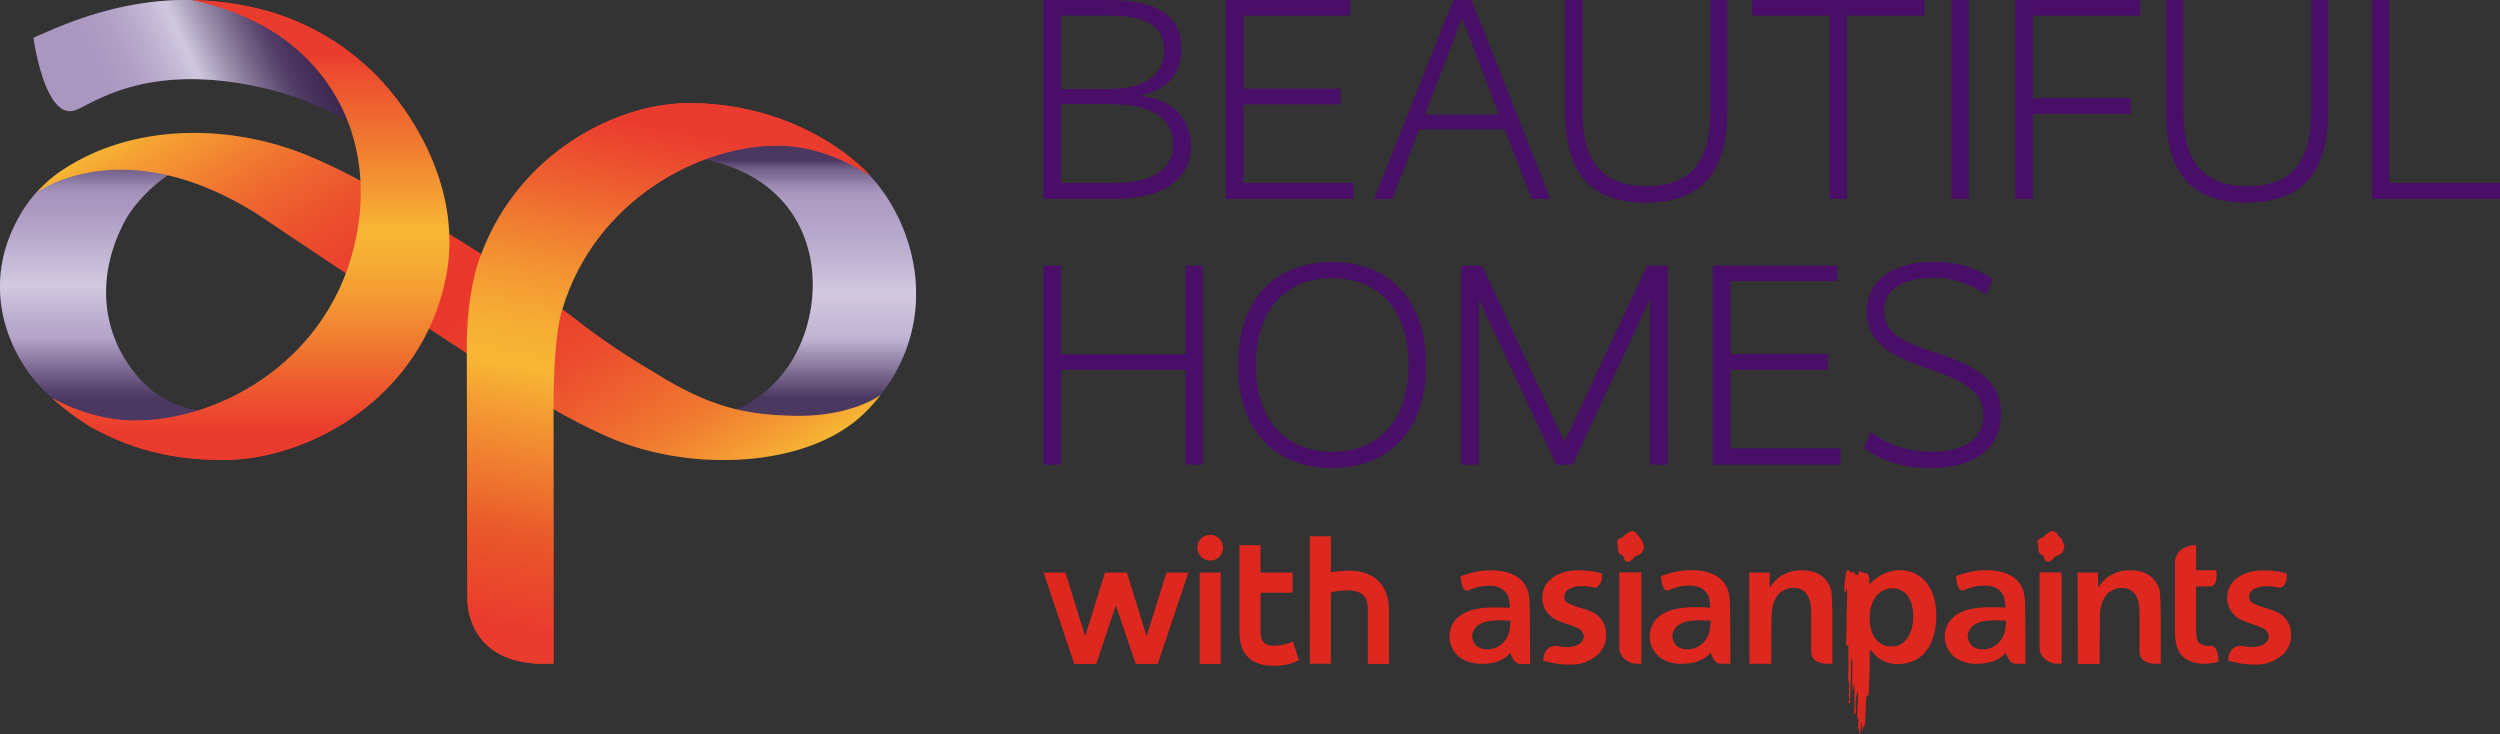 <svg xmlns="http://www.w3.org/2000/svg" xmlns:xlink="http://www.w3.org/1999/xlink" viewBox="0 0 1067.62 313.63"><rect x="0" y="0" width="1067.62" height="313.63" fill="#333333" stroke="none"/><defs><style>.cls-1{isolation:isolate;}.cls-2{fill:url(#linear-gradient);}.cls-3{fill:url(#linear-gradient-2);}.cls-4{fill:url(#linear-gradient-3);}.cls-5,.cls-6{mix-blend-mode:multiply;opacity:0.5;}.cls-5{fill:url(#Gray_layer_2);}.cls-6{fill:url(#Gray_top_4);}.cls-7{fill:url(#linear-gradient-4);}.cls-8{fill:url(#linear-gradient-5);}.cls-9{fill:url(#linear-gradient-6);}.cls-10{fill:url(#linear-gradient-7);}.cls-11{fill:url(#linear-gradient-8);}.cls-12{fill:url(#linear-gradient-9);}.cls-13,.cls-14{fill:#de271f;}.cls-14{fill-rule:evenodd;}.cls-15{fill:#490e67;}</style><linearGradient id="linear-gradient" x1="29.76" y1="58.62" x2="134.62" y2="9.72" gradientUnits="userSpaceOnUse"><stop offset="0.16" stop-color="#542e81"></stop><stop offset="0.23" stop-color="#583384"></stop><stop offset="0.31" stop-color="#62408c"></stop><stop offset="0.39" stop-color="#73569a"></stop><stop offset="0.47" stop-color="#8c75ad"></stop><stop offset="0.53" stop-color="#a494c0"></stop><stop offset="0.83" stop-color="#542e81"></stop></linearGradient><linearGradient id="linear-gradient-2" x1="343.76" y1="45.05" x2="343.76" y2="195.08" xlink:href="#linear-gradient"></linearGradient><linearGradient id="linear-gradient-3" x1="44.96" y1="182.69" x2="44.96" y2="68.91" xlink:href="#linear-gradient"></linearGradient><linearGradient id="Gray_layer_2" x1="195.61" y1="183.88" x2="195.61" y2="58.37" gradientUnits="userSpaceOnUse"><stop offset="0.11" stop-color="#414141"></stop><stop offset="0.31" stop-color="#fff"></stop><stop offset="0.42" stop-color="#fff"></stop><stop offset="0.78" stop-color="#fff"></stop><stop offset="0.8" stop-color="#fafafa"></stop><stop offset="0.82" stop-color="#ededed"></stop><stop offset="0.84" stop-color="#d7d7d7"></stop><stop offset="0.86" stop-color="#b8b8b8"></stop><stop offset="0.89" stop-color="#909090"></stop><stop offset="0.91" stop-color="#606060"></stop><stop offset="0.92" stop-color="#414141"></stop></linearGradient><linearGradient id="Gray_top_4" x1="29.76" y1="58.62" x2="134.62" y2="9.72" gradientUnits="userSpaceOnUse"><stop offset="0.52" stop-color="#fff"></stop><stop offset="0.54" stop-color="#f5f5f5"></stop><stop offset="0.63" stop-color="#b6b4b5"></stop><stop offset="0.72" stop-color="#827f7f"></stop><stop offset="0.8" stop-color="#595556"></stop><stop offset="0.88" stop-color="#3b3738"></stop><stop offset="0.94" stop-color="#292525"></stop><stop offset="0.98" stop-color="#231e1f"></stop></linearGradient><linearGradient id="linear-gradient-4" x1="124.41" y1="11.52" x2="267.92" y2="241.18" gradientUnits="userSpaceOnUse"><stop offset="0" stop-color="#f7b634"></stop><stop offset="0.04" stop-color="#f5a133"></stop><stop offset="0.14" stop-color="#f17b30"></stop><stop offset="0.23" stop-color="#ed5d2e"></stop><stop offset="0.32" stop-color="#eb482d"></stop><stop offset="0.41" stop-color="#e93b2c"></stop><stop offset="0.49" stop-color="#e9372c"></stop><stop offset="0.59" stop-color="#e93b2c"></stop><stop offset="0.68" stop-color="#eb462d"></stop><stop offset="0.76" stop-color="#ed592e"></stop><stop offset="0.85" stop-color="#f07330"></stop><stop offset="0.93" stop-color="#f39532"></stop><stop offset="1" stop-color="#f7b634"></stop></linearGradient><linearGradient id="linear-gradient-5" x1="124.41" y1="11.52" x2="267.92" y2="241.18" gradientUnits="userSpaceOnUse"><stop offset="0" stop-color="#f7b634" stop-opacity="0"></stop><stop offset="0.02" stop-color="#f6ac33" stop-opacity="0.08"></stop><stop offset="0.09" stop-color="#f38e31" stop-opacity="0.32"></stop><stop offset="0.16" stop-color="#f07330" stop-opacity="0.53"></stop><stop offset="0.23" stop-color="#ed5e2e" stop-opacity="0.7"></stop><stop offset="0.3" stop-color="#eb4d2d" stop-opacity="0.83"></stop><stop offset="0.37" stop-color="#ea412d" stop-opacity="0.92"></stop><stop offset="0.43" stop-color="#e9392c" stop-opacity="0.98"></stop><stop offset="0.49" stop-color="#e9372c"></stop><stop offset="0.55" stop-color="#e93a2c" stop-opacity="0.98"></stop><stop offset="0.61" stop-color="#ea422d" stop-opacity="0.91"></stop><stop offset="0.69" stop-color="#ec4f2e" stop-opacity="0.81"></stop><stop offset="0.76" stop-color="#ee622f" stop-opacity="0.66"></stop><stop offset="0.84" stop-color="#f07a30" stop-opacity="0.47"></stop><stop offset="0.92" stop-color="#f49732" stop-opacity="0.24"></stop><stop offset="1" stop-color="#f7b634" stop-opacity="0"></stop></linearGradient><linearGradient id="linear-gradient-6" x1="107.16" y1="196.46" x2="107.16" y2="0.03" gradientUnits="userSpaceOnUse"><stop offset="0.06" stop-color="#e9372c"></stop><stop offset="0.15" stop-color="#ed5c2e"></stop><stop offset="0.25" stop-color="#f18331"></stop><stop offset="0.35" stop-color="#f49f33"></stop><stop offset="0.44" stop-color="#f6b034"></stop><stop offset="0.5" stop-color="#f7b634"></stop><stop offset="0.51" stop-color="#f7b534"></stop><stop offset="0.69" stop-color="#ef7130"></stop><stop offset="0.82" stop-color="#eb472d"></stop><stop offset="0.88" stop-color="#e9372c"></stop></linearGradient><linearGradient id="linear-gradient-7" x1="297.42" y1="42.45" x2="249.72" y2="287.85" xlink:href="#linear-gradient-6"></linearGradient><linearGradient id="linear-gradient-8" x1="107.16" y1="196.46" x2="107.16" y2="0.03" gradientUnits="userSpaceOnUse"><stop offset="0.06" stop-color="#ea3c2e"></stop><stop offset="0.5" stop-color="#f7b634" stop-opacity="0"></stop><stop offset="0.53" stop-color="#f7b134" stop-opacity="0.04"></stop><stop offset="0.59" stop-color="#f5a533" stop-opacity="0.14"></stop><stop offset="0.66" stop-color="#f39032" stop-opacity="0.31"></stop><stop offset="0.74" stop-color="#f07331" stop-opacity="0.55"></stop><stop offset="0.84" stop-color="#ec4f2f" stop-opacity="0.85"></stop><stop offset="0.88" stop-color="#ea3c2e"></stop></linearGradient><linearGradient id="linear-gradient-9" x1="297.42" y1="42.45" x2="249.72" y2="287.85" gradientUnits="userSpaceOnUse"><stop offset="0.06" stop-color="#ea3c2e"></stop><stop offset="0.5" stop-color="#f7b634" stop-opacity="0"></stop><stop offset="0.53" stop-color="#f6b233" stop-opacity="0.04"></stop><stop offset="0.58" stop-color="#f5a632" stop-opacity="0.14"></stop><stop offset="0.64" stop-color="#f29330" stop-opacity="0.31"></stop><stop offset="0.71" stop-color="#ed792d" stop-opacity="0.55"></stop><stop offset="0.78" stop-color="#e95c29" stop-opacity="0.8"></stop><stop offset="0.94" stop-color="#ea3c2e"></stop></linearGradient></defs><g class="cls-1"><g id="Layer_2" data-name="Layer 2"><g id="LOGO"><path class="cls-2" d="M31.65,47.22c7.35-2.07,32.11-23.44,88.7-7.66a166.6,166.6,0,0,1,29.71,12.67L150.7,51c-3.28-18.26-7.25-23.81-18.87-32.85-1.51-1.29-12.74-9.34-20.25-12S82.24,0,82,0C49.93-.54,25.28,11.35,14.28,16.13,14.28,16.13,19,50.78,31.65,47.22Z"></path><path class="cls-3" d="M338.2,154c-13.08,21.36-33.7,24-33.7,24,36.44,14.42,63.41-2.28,63.41-2.28l3.29-1.37c4.49-5.34,8.43-9.55,12.68-18,17.17-34.13,1.39-71.11-18.11-86.75a24.31,24.31,0,0,0-6.41-4l-.34-.1c-7.59-1.94-19-8-36-7.06-8.89.49-31.14,8-25.92,8.88C351.06,76,355.23,126.14,338.2,154Z"></path><path class="cls-4" d="M80.6,174.5a43.56,43.56,0,0,1-15.88-7.86c-19-16.4-26.5-43.83-11.36-72.36,1.41-2.63,7.44-12.45,20.16-20.69,2.54-1.65-33.83-5.38-31.28-4.57L26.56,75.43a50.63,50.63,0,0,0-6.08,2.68c-1.12.79-4.14,3.45-5.2,4.35A57.39,57.39,0,0,0,7.22,94.28C-9.93,126.58,6.5,158.4,25,172.16A31.3,31.3,0,0,0,31.74,176l.34.1c34.49,14.83,57.84-.05,57.84-.05A92.23,92.23,0,0,1,80.6,174.5Z"></path><path class="cls-5" d="M297.07,67.35c-5.22-.84,17-8.39,25.92-8.88,17-1,28.44,5.12,36,7.06l.34.1a24.31,24.31,0,0,1,6.41,4c19.5,15.64,35.28,52.62,18.11,86.75-4.25,8.45-8.19,12.66-12.68,18l-3.29,1.37s-27,16.7-63.41,2.28c0,0,20.62-2.67,33.7-24C355.23,126.14,351.06,76,297.07,67.35ZM80.6,174.5a43.56,43.56,0,0,1-15.88-7.86c-19-16.4-26.5-43.83-11.36-72.36,1.41-2.63,7.44-12.45,20.16-20.69,2.54-1.65-33.83-5.38-31.28-4.57L26.56,75.43a50.63,50.63,0,0,0-6.08,2.68c-1.12.79-4.14,3.45-5.2,4.35A57.39,57.39,0,0,0,7.22,94.28C-9.93,126.58,6.5,158.4,25,172.16A31.3,31.3,0,0,0,31.74,176l.34.1c34.49,14.83,57.84-.05,57.84-.05A92.23,92.23,0,0,1,80.6,174.5Z"></path><path class="cls-6" d="M31.65,47.22c7.35-2.07,32.11-23.44,88.7-7.66a166.6,166.6,0,0,1,29.71,12.67L150.7,51c-3.28-18.26-7.25-23.81-18.87-32.85-1.51-1.29-12.74-9.34-20.25-12S82.24,0,82,0C49.93-.54,25.28,11.35,14.28,16.13,14.28,16.13,19,50.78,31.65,47.22Z"></path><path class="cls-7" d="M235.26,174C210.4,158.8,109.7,91.27,109.7,91.27c-58.06-36.35-94.42-8.81-94.42-8.81s5.76-6.31,11-9.59c30.16-20.24,71.08-20,103.68-7,6.71,2.67,13.13,5.74,18.4,8.45l3.14,1.6s65,36.9,98.3,63.56l.71.52a315.38,315.38,0,0,0,29.06,19.18l1.91,1.16c24.42,15,40.11,16.73,56.9,17.22,22.88.65,36-7.41,37.5-8.91,1-.95-5.23,7.57-13,13-25,18-69.12,19.28-101.73,5.53a227.74,227.74,0,0,1-24.52-12.36Z"></path><path class="cls-8" d="M235.26,174C210.4,158.8,109.7,91.27,109.7,91.27c-58.06-36.35-94.42-8.81-94.42-8.81s5.76-6.31,11-9.59c30.16-20.24,71.08-20,103.68-7,6.71,2.67,13.13,5.74,18.4,8.45l3.14,1.6s65,36.9,98.3,63.56l.71.52a315.38,315.38,0,0,0,29.06,19.18l1.91,1.16c24.42,15,40.11,16.73,56.9,17.22,22.88.65,36-7.41,37.5-8.91,1-.95-5.23,7.57-13,13-25,18-69.12,19.28-101.73,5.53a227.74,227.74,0,0,1-24.52-12.36Z"></path><path class="cls-9" d="M157.68,29.29C146,18.62,124.12,1.82,84.74.12,84.27.1,83.53.06,82,0c0,0,24.8,4.2,43.46,19.89,24.89,20.92,32.75,51.15,26.63,81.55-10.4,51.6-56.83,77.67-93.34,78.19-12.3.18-25.34-3.44-36.38-9.56,0,0,9.56,8.78,18.78,13.55,12.61,6.52,28.49,12.74,54,12.8,36.51.11,85-26.42,95.27-78C198.66,77,171.09,41.48,157.68,29.29Z"></path><path class="cls-10" d="M236.39,283.33V174.6c0-33.43,3.7-42.39,3.7-42.39,14-46.91,59-70.42,92.56-70.06,16.8.18,30.48,7.68,38.69,12.6,0,0-25.83-29.81-75.43-30.73-32.41-.6-74.23,21.39-90.38,64.53,0,0-6.49,14.45-6.19,42.07L199.6,256S198.67,285.68,236.39,283.33Z"></path><path class="cls-11" d="M157.68,29.29C146,18.62,124.12,1.82,84.74.12,84.27.1,83.53.06,82,0c0,0,24.8,4.2,43.46,19.89,24.89,20.92,32.75,51.15,26.63,81.55-10.4,51.6-56.83,77.67-93.34,78.19-12.3.18-25.34-3.44-36.38-9.56,0,0,9.56,8.78,18.78,13.55,12.61,6.52,28.49,12.74,54,12.8,36.51.11,85-26.42,95.27-78C198.66,77,171.09,41.48,157.68,29.29Z"></path><path class="cls-12" d="M236.39,283.33V174.6c0-33.43,3.7-42.39,3.7-42.39,14-46.91,59-70.42,92.56-70.06,16.8.18,30.48,7.68,38.69,12.6,0,0-25.83-29.81-75.43-30.73-32.41-.6-74.23,21.39-90.38,64.53,0,0-6.49,14.45-6.19,42.07L199.6,256S198.67,285.68,236.39,283.33Z"></path><path class="cls-13" d="M463.41,271.71l8.49-27.19h9.34l8.41,27.19,8.49-27.19h9.35l-13.09,39H485l-8.49-25-8.33,25h-9.43l-13.08-39H455Z"></path><path class="cls-13" d="M516.83,228.4a5.42,5.42,0,0,1,5.45,5.45,5.49,5.49,0,0,1-5.45,5.54,5.56,5.56,0,0,1-5.53-5.54A5.49,5.49,0,0,1,516.83,228.4Zm-4.52,16.12h9v39h-9Z"></path><path class="cls-13" d="M529.29,232.84h9v11.68H552v8.57H538.32v16.67c0,4.52,2.19,6,5.46,6a19.61,19.61,0,0,0,8.33-1.79l2.57,8a23,23,0,0,1-10.9,2.34c-8.34,0-14.49-3.82-14.49-14.57Z"></path><path class="cls-13" d="M559.35,229h9v15.34a76.51,76.51,0,0,1,7.79-.62c9.82,0,17,5.22,17,17.05v22.75h-9V260c0-6-3.42-7.86-8.64-7.86a22.2,22.2,0,0,0-7.17.93v30.38h-9Z"></path><path class="cls-14" d="M747,244.52h8.67l.1,6.41.8-1.09a13.83,13.83,0,0,1,4.44-4.1,15.72,15.72,0,0,1,8.58-2.18,22.57,22.57,0,0,1,4.39.5,11.23,11.23,0,0,1,8,7.9c.26.94.46,5.4.54,11.93v19.57h-1.78c-5.73,0-6.9-2.58-7.28-4.48v-.05l0-17.53c-.1-3.61-.62-7.56-3.78-9.39a7.32,7.32,0,0,0-3.86-.95,8.47,8.47,0,0,0-7.09,3.75c-2.08,3-2.17,6.81-2.24,9.85l-.1,18.81h-9.29Zm140.33,39h9.29l.11-18.81c.06-3,.15-6.82,2.23-9.85a8.47,8.47,0,0,1,7.1-3.75,7.31,7.31,0,0,1,3.85.95c3.16,1.83,3.68,5.78,3.78,9.39l0,17.53V279c.38,1.9,1.55,4.44,7.28,4.48h1.78V263.89c-.08-6.53-.28-11-.53-11.93a11.26,11.26,0,0,0-8-7.9,22.57,22.57,0,0,0-4.39-.5,15.72,15.72,0,0,0-8.58,2.18,13.83,13.83,0,0,0-4.44,4.1l-.8,1.09-.1-6.41h-8.67Zm87.2-3.73a11,11,0,0,0,3.85-8.56,10.34,10.34,0,0,0-6-9.85,39.45,39.45,0,0,0-4.68-1.66c-1.34-.42-2.74-.85-4.07-1.41s-3.15-1.29-3.15-3.41a3.92,3.92,0,0,1,2.29-3.45,11,11,0,0,1,5.27-1.09,19.49,19.49,0,0,1,4.26.4c.4.08.74.14,1.13.19h.17c1.39,0,2.73-2,2.91-3.7a18.21,18.21,0,0,0,.12-1.92v-.43l-.41-.1a37.79,37.79,0,0,0-9.59-1.2c-9.17,0-12.89,4.36-14.07,6.25a11.26,11.26,0,0,0-1.45,5.43A10.46,10.46,0,0,0,957.8,265a38.05,38.05,0,0,0,3.81,1.43,36.72,36.72,0,0,1,4.34,1.66,4.42,4.42,0,0,1,2.91,3.67c0,2.2-2.26,4.55-7.24,4.55a19.19,19.19,0,0,1-4.28-.49h-.25c-3,0-4.92,1.71-5.42,4.79v0l-.17,1.49.56.18a40.52,40.52,0,0,0,10.82,1.52A16.89,16.89,0,0,0,974.55,279.75Zm-30.44-4c-6.67.55-6.17-4.1-6.27-7.19V250.46l6.31-.06c3.17-.12,2.37-6.86,2.37-6.86h-8.63v-10.7H936c-4.85,1.17-7.2,3.66-7.2,7.61l0,2.72v23.39c-.07,4.57-.15,10.26,3.18,13.66,3,3,8,3.26,9.42,3.26a23,23,0,0,0,5.88-.86C947.64,275.68,944.11,275.76,944.11,275.76Zm-311.38,7.73c7.28,0,10.89-2.91,12.25-4.83.58,1.79,1.92,4.85,4.23,4.85h4.24l-.13-22.42c-.08-4.64-.16-7-1-9.25s-3-6.15-9.78-7.7a25.18,25.18,0,0,0-5.75-.58c-4.87,0-7.84.73-12.66,2.36l-.42.15.12,1c.51,3.49,1.28,5.12,2.44,5.12l.31,0a12.78,12.78,0,0,0,1.51-.51,20.52,20.52,0,0,1,7.73-1.58c5.72,0,7.68,3,8.34,4.72a16.55,16.55,0,0,1,.62,4.3v.39l-.38,0c-1.77-.07-3.82-.15-5.83-.15-5.76,0-13.86.64-17.72,6.26A11.52,11.52,0,0,0,619,271.8a11,11,0,0,0,1.75,6c3.26,5.26,9.82,5.67,11.74,5.67ZM644.31,265l.78,0-.05.65c-.23,2.89-.43,5.38-2.31,7.86a9.67,9.67,0,0,1-7.55,3.82c-1.33,0-4.58-.32-5.94-3.3a6,6,0,0,1-.55-2.3,5.14,5.14,0,0,1,.72-2.65,6.57,6.57,0,0,1,2.23-2.39c2.66-1.62,6.52-1.8,9.19-1.8C642.07,265,643.26,265,644.31,265Zm56.62,18.45v-39h-9.41v32.15c0,4.37,4.28,6.81,7.24,6.82Zm179.46,0v-39H871v32.15c0,4.37,4.28,6.81,7.24,6.82Zm-186-43.58.39-.07.07,0,.27,0a1,1,0,0,0,.3,0,2.48,2.48,0,0,0,.82-.16.68.68,0,0,0,.31-.58.8.8,0,0,0,.28-.16,1.17,1.17,0,0,0,.29,0c.48-.06.57-.58.61-1a.8.8,0,0,0,.27-.12l0-.07h0a.48.48,0,0,0,.18,0l.2.08.25-.24a.65.65,0,0,0,.19-.35h.09a.75.75,0,0,0,.21,0,.72.72,0,0,0,.22,0,.76.76,0,0,0,.65-.39.72.72,0,0,0,.24-.11c1-.49,1.6-1.59,1.84-3.27v0l0-.14,0-.14a1.28,1.28,0,0,0-.38-.71s0-.08,0-.1l.11-.21-.26-.25a1,1,0,0,0-.1-.15l-.06-.12c0-.11-.23-.67-.25-.75l0-.12,0-.09-.15-.26c0-.13-.15-.23-.44-.52-.11-.11-.31-.31-.39-.41a1.82,1.82,0,0,0-.47-.54l-.12-.11-.07-.07a.8.8,0,0,0-.13-.21l-.15-.27h-.08l0-.05a.6.6,0,0,0-.2-.15l0-.06a.56.56,0,0,0-.09-.4l-.18-.25h-.33a.92.92,0,0,0-.24-.17l0,0a.64.64,0,0,0-.27-.21l-.35-.14-.07.07a.6.6,0,0,0-.37-.13.62.62,0,0,0-.39.14h-.1a1,1,0,0,0-.59.25,3.42,3.42,0,0,0-.72.41,5.36,5.36,0,0,1-.5.31h-.06l-.1.05a.68.68,0,0,0-.25.23.78.78,0,0,0-.33.12.67.67,0,0,0-.31.52,1.53,1.53,0,0,0-.14.29h-.27l-.44.16v.25a.5.5,0,0,0-.11.18h0l0,0a.61.61,0,0,0-.22.2,2.8,2.8,0,0,0-.53-.09.66.66,0,0,0-.56.27,1,1,0,0,0-.17.27.9.9,0,0,0-.42.48l-.3.2.14.35c0,.09,0,.29,0,.52a6.28,6.28,0,0,0,.3,2.2l0,.05.05,0,0,0a1,1,0,0,0,.14.6.83.83,0,0,0-.16.6l0,.23.1.06v.08l.1.18a1,1,0,0,0,.28.35h0a1,1,0,0,0,.29.43l0,0,.12.07a2.51,2.51,0,0,0,.76.3,1.06,1.06,0,0,0,.54.41.08.08,0,0,1,0,0l0,.06.05.06a3.42,3.42,0,0,1,.19.59,3.57,3.57,0,0,0,.39,1.05.6.6,0,0,0,.45.36Zm179.46,0,.35-.07.11,0,.27,0a1,1,0,0,0,.3,0,2.48,2.48,0,0,0,.82-.16.68.68,0,0,0,.31-.58.8.8,0,0,0,.28-.16,1.11,1.11,0,0,0,.29,0c.48-.06.57-.58.61-1a.8.8,0,0,0,.27-.12l.05-.07h0a.58.58,0,0,0,.19,0l.19.08.25-.24a.65.65,0,0,0,.19-.35h.1a.76.76,0,0,1,.42,0,.76.76,0,0,0,.65-.39.72.72,0,0,0,.24-.11c1-.49,1.6-1.59,1.84-3.27v0l.05-.14,0-.14a1.28,1.28,0,0,0-.38-.71s0-.08,0-.1l.11-.21-.26-.25a1,1,0,0,0-.1-.15l-.06-.12c-.05-.11-.23-.67-.25-.75l0-.12-.06-.09-.15-.26c0-.13-.15-.23-.44-.52-.11-.11-.31-.31-.39-.41a1.82,1.82,0,0,0-.47-.54l-.12-.11-.07-.07a.8.8,0,0,0-.13-.21l-.15-.27h-.08l0-.05a.6.6,0,0,0-.2-.15s0,0,0-.06a.56.56,0,0,0-.09-.4l-.18-.25h-.33a.92.92,0,0,0-.24-.17l0,0a.69.69,0,0,0-.26-.21l-.36-.14-.07.07a.6.6,0,0,0-.37-.13.62.62,0,0,0-.39.14h-.1a1,1,0,0,0-.59.25,3.42,3.42,0,0,0-.72.41,5.36,5.36,0,0,1-.5.31h0l-.11.05a.77.77,0,0,0-.25.23.78.78,0,0,0-.33.12.67.67,0,0,0-.31.52,1.09,1.09,0,0,0-.14.29h-.26l-.45.16v.25a.5.5,0,0,0-.11.18h0l0,0a.61.61,0,0,0-.22.2,2.67,2.67,0,0,0-.53-.09.66.66,0,0,0-.56.27,1.34,1.34,0,0,0-.17.27.9.9,0,0,0-.42.48l-.3.2.14.35c0,.09,0,.29,0,.52a6.14,6.14,0,0,0,.31,2.2l0,.05.05,0,0,0a1,1,0,0,0,.14.6.83.83,0,0,0-.16.6l0,.23.1.06v.08l.1.18a1,1,0,0,0,.28.35h0a1,1,0,0,0,.29.43l0,0,.12.07a2.62,2.62,0,0,0,.76.3,1.06,1.06,0,0,0,.54.41s0,0,0,0l0,.06,0,.06a3.42,3.42,0,0,1,.19.59,3.57,3.57,0,0,0,.39,1.05.62.62,0,0,0,.45.36Zm-75.59,7.84a6.54,6.54,0,0,0-.28-1.91c-.29-1-1.38-1-2.15-1.25a1.15,1.15,0,0,1-1.18-.63c-1.19-.34-.49,1.53-1.58,1.6-.32,0-.7,0-.9-.32s0-1.09-.65-.92c-.36.31-.84.14-1.24.21-.27-.34-.52-1-1-1a.85.85,0,0,0-.72.51,16,16,0,0,0-.61,4.46l-.1.17a13.35,13.35,0,0,0-.26,2.72,8.86,8.86,0,0,0,.21,1.46c.16.14.34.05.46-.1a4.55,4.55,0,0,1,.31-1.38c0-.06.12,0,.17,0,0,.57,0,1.13.08,1.67,0,1.95-.07,4-.11,5.94l0,1.24c-.25,2.12-.07,4.24-.17,6.4.1,1.87-.18,3.9-.08,5.87a9.3,9.3,0,0,1-.08,1.2,8.6,8.6,0,0,1-.05,1.51c.16.49.63.94.81.13.1,0,.11.14.17.22,0,1.83.06,3.58,0,5.34.06,1.05.08,2.22.06,3.22s-.06,2-.06,2.93a25,25,0,0,0,0,3.47c0,.51.29.85.32,1.32a4.32,4.32,0,0,1-.09,2,1.5,1.5,0,0,0,.06.73c.17.05,0,.29.15.38.11.77-.32,1.45-.23,2.24a4.59,4.59,0,0,1,.15,2.21c-.15.12-.33.32-.25.55-.08.36.31.32.46.51.24-.1.18-.37.25-.58a7.3,7.3,0,0,1,0-1.81c-.07-1.31.2-2.56.15-3.82,0-2.68.2-5.5.2-8.15a31,31,0,0,1,.07-4.31c0-.86.55-.16.51,1,0,1.91-.07,3.84,0,5.7a38,38,0,0,0,.12,6.85c.42-1,.22-2.09.52-3.09.07-.13.17,0,.22,0,.05,2.9.13,5.62,0,8.49,0,.73,0,1.51,0,2.17a7.31,7.31,0,0,0-.07,2.2c.06.08.17,0,.24,0l.46-.92-.1-.69c.17-.13.15-.34.28-.5a1.76,1.76,0,0,0-.43-1.32c0-.42.18-.68.08-1.06.31-1.65.35-3.43.7-5.08.31,0,.18.38.37.53,0,1.74,0,3.52-.18,5.27,0,.38-.16.79,0,1.12-.15,1.28,0,2.52-.23,3.78a.16.16,0,0,1,.08.15c0,.27.3.33.51.42a3.37,3.37,0,0,0,.07.84L793.5,310a2.07,2.07,0,0,0,.46,1.82,6,6,0,0,0,.17,1.77s.18.11.23,0a51,51,0,0,1,.61-5.21l.13.2v1.7c0,.69-.09,1.39,0,2,.13,0,.13-.17.24-.24l.19-1.3.66-.86a5.9,5.9,0,0,0,.33-1.84c.13-3.27.3-6.56.4-9.77a1.9,1.9,0,0,1,.9-1.39c.21-.18.1-.42.21-.64,0-.53.13-1,.13-1.52a9.11,9.11,0,0,0,0-1.28c.09-1.77.14-3.48.19-5.18.11-1.28,0-2.64.07-3.9,0-1.57.06-3.15,0-4.71.06-.4.09-.87.12-1.29.06-.72.43-.79.43-.79l.6.75a17.48,17.48,0,0,0,2,2.19,13.65,13.65,0,0,0,8.85,3.07c4.28,0,11.92-1.46,15.07-11.28a30.13,30.13,0,0,0,1.4-9.39c0-7.56-2.48-12.06-4.56-14.5a14.29,14.29,0,0,0-10.95-4.9h-.16c-6.67,0-11.15,4.15-13,6.31C798.16,249.87,798.25,248.46,798.22,247.75Zm14.3,4.73c4.06,2.63,4.49,8.43,4.49,10.8,0,2.18-.4,9.48-5.73,12.06a7.72,7.72,0,0,1-3.52.78,8.82,8.82,0,0,1-4.23-1c-4.48-2.53-5.14-8.15-5.14-11.28,0-5,1.69-8.89,4.75-11a9.51,9.51,0,0,1,5.16-1.56A7.58,7.58,0,0,1,812.52,252.48Zm-94.3,31c7.28,0,10.88-2.91,12.25-4.83.58,1.79,1.91,4.85,4.22,4.85h4.25l-.14-22.42c-.08-4.64-.16-7-1-9.25s-3-6.15-9.77-7.7a25.27,25.27,0,0,0-5.75-.58c-4.88,0-7.85.73-12.67,2.36l-.41.15.12,1c.5,3.49,1.27,5.12,2.43,5.12a1.63,1.63,0,0,0,.31,0,12.2,12.2,0,0,0,1.51-.51,20.58,20.58,0,0,1,7.74-1.58c5.71,0,7.68,3,8.34,4.72a16.55,16.55,0,0,1,.62,4.3v.39l-.38,0c-1.76-.07-3.82-.15-5.82-.15-5.76,0-13.87.64-17.72,6.26a11.52,11.52,0,0,0-1.91,6.26,11,11,0,0,0,1.75,6c3.25,5.26,9.81,5.67,11.74,5.67ZM729.8,265l.77,0-.05.65c-.23,2.89-.42,5.38-2.31,7.86a9.65,9.65,0,0,1-7.54,3.82c-1.33,0-4.58-.32-5.94-3.3a5.8,5.8,0,0,1-.55-2.3,5,5,0,0,1,.72-2.65,6.52,6.52,0,0,1,2.22-2.39c2.66-1.62,6.52-1.8,9.19-1.8C727.56,265,728.75,265,729.8,265Zm114.51,18.45c7.28,0,10.88-2.91,12.25-4.83.58,1.79,1.91,4.85,4.22,4.85H865l-.14-22.42c-.08-4.64-.16-7-1-9.25s-3-6.15-9.77-7.7a25.27,25.27,0,0,0-5.75-.58c-4.88,0-7.85.73-12.66,2.36l-.42.15.12,1c.5,3.49,1.27,5.12,2.43,5.12a1.63,1.63,0,0,0,.31,0,11.67,11.67,0,0,0,1.51-.51,20.58,20.58,0,0,1,7.74-1.58c5.71,0,7.68,3,8.34,4.72a16.55,16.55,0,0,1,.62,4.3v.39l-.39,0c-1.76-.07-3.81-.15-5.82-.15-5.76,0-13.86.64-17.72,6.26a11.52,11.52,0,0,0-1.91,6.26,11,11,0,0,0,1.75,6c3.26,5.26,9.81,5.67,11.74,5.67ZM855.89,265l.77,0,0,.65c-.22,2.89-.42,5.38-2.31,7.86a9.65,9.65,0,0,1-7.54,3.82c-1.33,0-4.58-.32-5.94-3.3a5.8,5.8,0,0,1-.55-2.3,5,5,0,0,1,.72-2.65,6.61,6.61,0,0,1,2.22-2.39c2.67-1.62,6.52-1.8,9.19-1.8C853.65,265,854.84,265,855.89,265ZM682.05,279.75a11,11,0,0,0,3.84-8.56,10.33,10.33,0,0,0-6-9.85,39.45,39.45,0,0,0-4.68-1.66c-1.34-.42-2.74-.85-4.07-1.41S668,257,668,254.86a3.92,3.92,0,0,1,2.29-3.45,11,11,0,0,1,5.27-1.09,19.49,19.49,0,0,1,4.26.4c.4.08.74.14,1.13.19h.17c1.39,0,2.73-2,2.91-3.7a18.21,18.21,0,0,0,.12-1.92v-.43l-.41-.1a37.79,37.79,0,0,0-9.59-1.2c-9.17,0-12.89,4.36-14.07,6.25a11.26,11.26,0,0,0-1.45,5.43c0,5.93,4.19,8.67,6.68,9.78a38.05,38.05,0,0,0,3.81,1.43,37.54,37.54,0,0,1,4.35,1.66,4.41,4.41,0,0,1,2.9,3.67c0,2.2-2.26,4.55-7.25,4.55a19.24,19.24,0,0,1-4.27-.49h-.25c-3,0-4.92,1.71-5.41,4.79v0l-.17,1.49.56.18a40.52,40.52,0,0,0,10.82,1.52A16.89,16.89,0,0,0,682.05,279.75Z"></path><path class="cls-15" d="M475.35,85h-29.7V0h28.22c21.33,0,30.69,7.64,30.69,20.7,0,11.59-7.15,18.12-17.38,20v.25c12.57,1.35,21.45,8.87,21.45,21.32C508.63,75.92,497.66,85,475.35,85Zm-2-78.38H453.17V38h20.21c16.27,0,23.79-6.53,23.79-16.39C497.17,11.34,489.77,6.66,473.38,6.66Zm1.48,37.83H453.17V78.14H475c17.75,0,26-5.92,26-16.52S492.48,44.49,474.86,44.49Z"></path><path class="cls-15" d="M576.71,6.66H531V37.84h41.53v6.78H531V78.14h47.08V85h-54.6V0h53.24Z"></path><path class="cls-15" d="M662.09,85h-8l-11.46-29.7H606L594.55,85h-7.77l33.9-85h7.76ZM624.5,8h-.25l-15.77,41h31.67Z"></path><path class="cls-15" d="M737.64,47.7c0,26.12-11.34,38.82-34.76,38.82s-34.5-12.2-34.5-38.82V0h7.39V47.57c0,22.19,9.12,31.92,27.48,31.92,18.12,0,27.12-9.61,27.12-31.92V0h7.27Z"></path><path class="cls-15" d="M821.84,6.66H788.69V85h-7.4V6.66H748.14V0h73.7Z"></path><path class="cls-15" d="M840.79,85h-7.4V0h7.4Z"></path><path class="cls-15" d="M914,6.66H868.11V41.9h41.78v6.78H868.11V85H860.6V0H914Z"></path><path class="cls-15" d="M994.27,47.7c0,26.12-11.34,38.82-34.76,38.82S925,74.32,925,47.7V0h7.39V47.57c0,22.19,9.12,31.92,27.48,31.92C978,79.49,987,69.88,987,47.57V0h7.27Z"></path><path class="cls-15" d="M1020.41,78.14h47.21V85h-54.73V0h7.52Z"></path><path class="cls-15" d="M513.68,198.42h-7.39V158H453.17v40.42h-7.52v-85h7.52v37.83h53.12V113.39h7.39Z"></path><path class="cls-15" d="M568.85,199.9c-23.91,0-40.18-15.52-40.18-44s16.27-44,40.18-44S609,127.44,609,155.9,592.76,199.9,568.85,199.9Zm0-81.09c-19.6,0-32.54,13.31-32.54,37.09s12.94,37,32.66,37,32.54-13.19,32.54-37S588.57,118.81,568.85,118.81Z"></path><path class="cls-15" d="M712.14,198.42h-7.52V128.17h-.25l-32.78,70.25h-7l-32.9-70.25h-.13v70.25H624v-85h8.87L668,188.32h.25l35.13-74.93h8.75Z"></path><path class="cls-15" d="M784.68,120H739v31.18h41.53V158H739v33.52H786v6.9h-54.6v-85h53.24Z"></path><path class="cls-15" d="M848,125.83a37.26,37.26,0,0,0-22.43-7.14c-12.2,0-20.95,4.56-20.95,13.67,0,10.36,8,13.69,24.4,19.11s25.52,12.2,25.52,25.26c0,14.55-11.22,23.17-30.08,23.17-16,0-24.28-5.67-28.47-8.62l3-6.78c3.45,2.59,11.59,8.38,25.76,8.38,13.56,0,22.31-5.18,22.31-15.28,0-9.74-7.27-14.67-23.17-20s-26.62-10.85-26.62-24.77c0-13.31,11.71-21,28.34-21,14.42,0,21.45,4.93,25.39,7.51Z"></path></g></g></g></svg>